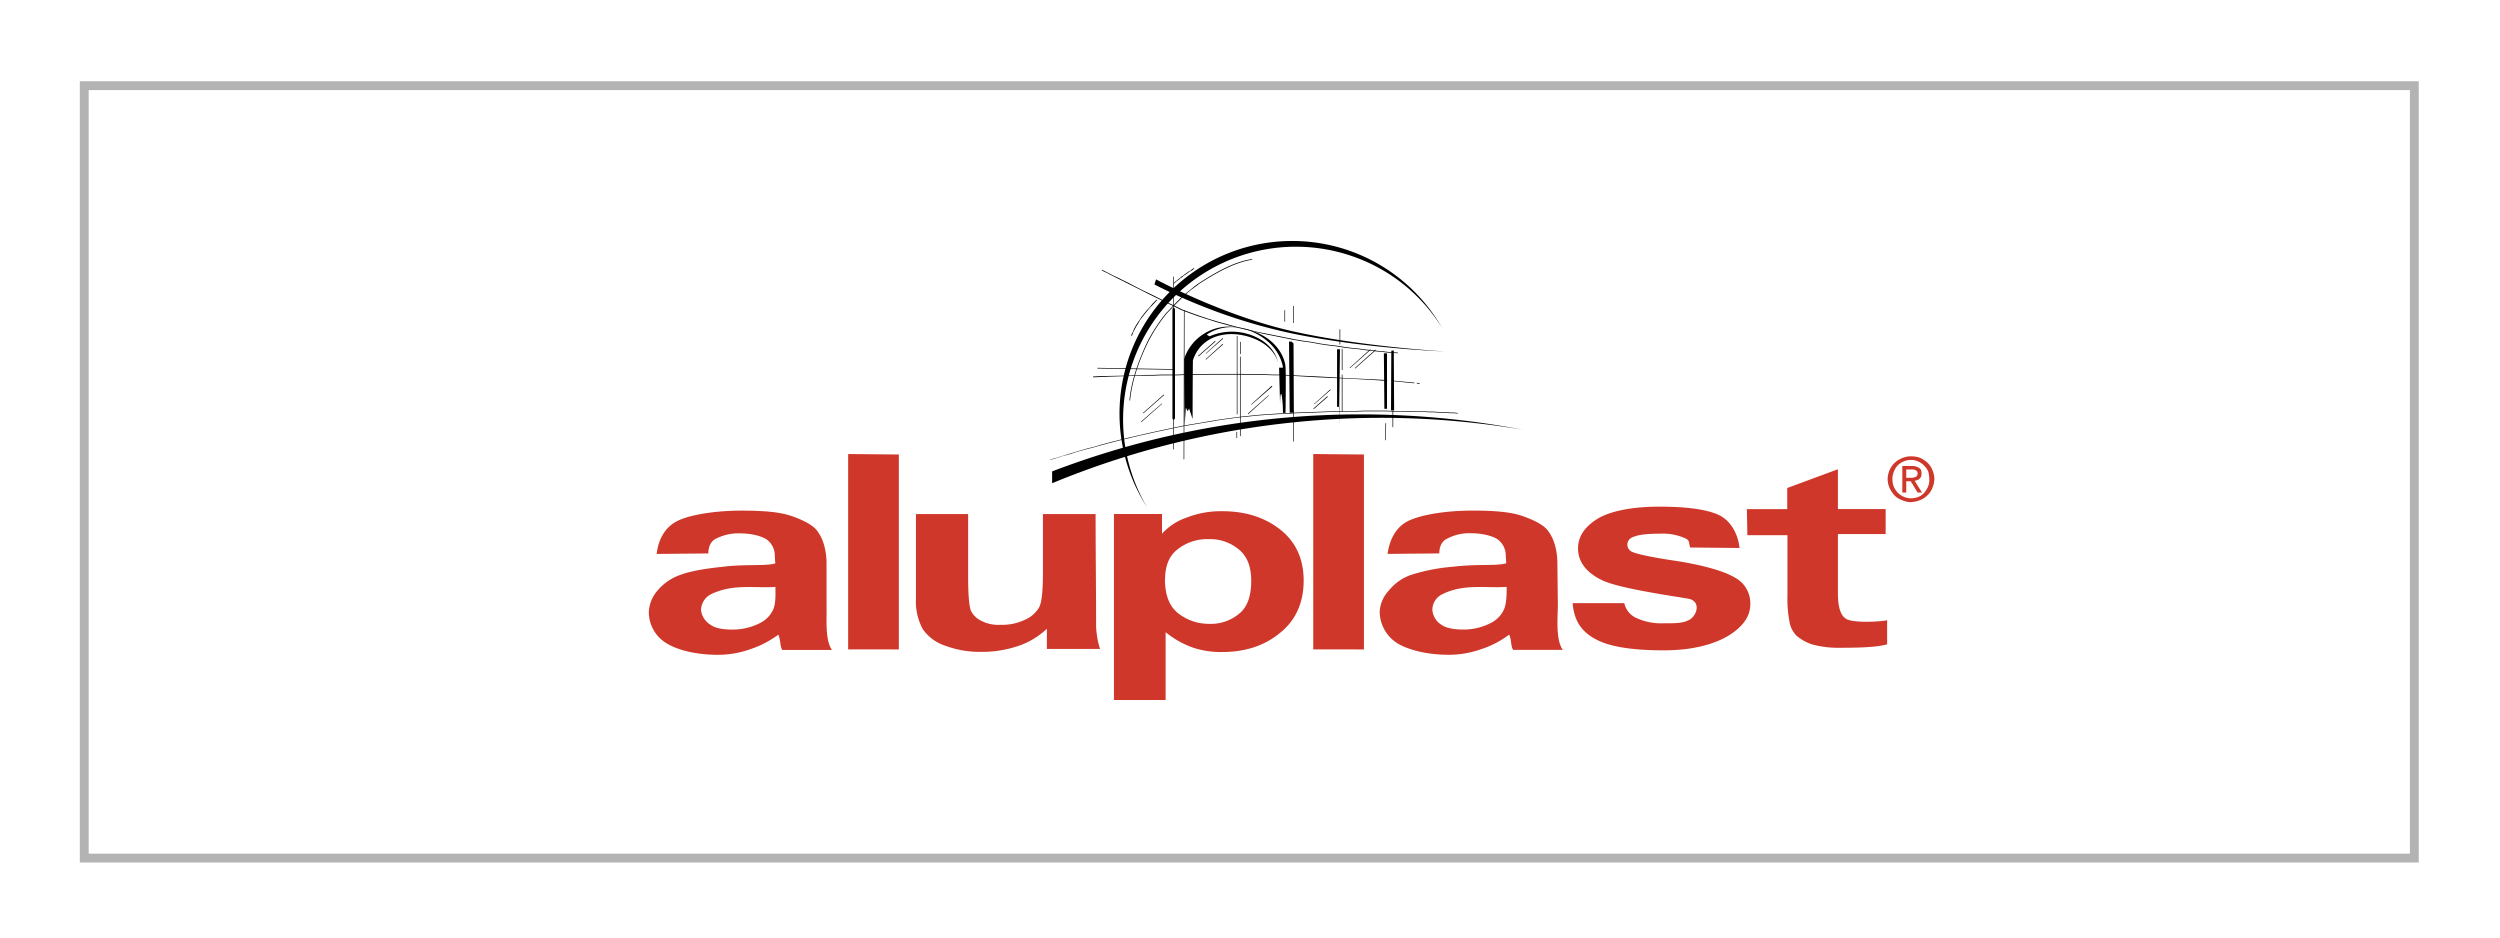 <svg xmlns="http://www.w3.org/2000/svg" id="Layer_1" data-name="Layer 1" viewBox="0 0 800 300"><defs><style>.cls-1{fill:#ce3729;}.cls-1,.cls-2{fill-rule:evenodd;}.cls-3{fill:#b3b3b3;}</style></defs><path class="cls-1" d="M226.68,177.1l-16.54.16c.48-4.41,2.52-8.51,6.62-10.55s12.28-3.31,20.47-3.31c7.41,0,12.44.47,16.07,1.73s6.77,2.83,8.19,4.72,2.83,4.89,3,9.93v13.86c.16,3.78-.63,11,1.73,14.33H250.3c-.78-1.42-.47-3.31-1.25-4.88a32,32,0,0,1-9.14,4.72,31,31,0,0,1-10.24,1.73c-6.61,0-12.75-1.41-16.53-3.78a11.68,11.68,0,0,1-5.52-9.92,11.31,11.31,0,0,1,2.84-6.93,16.71,16.71,0,0,1,7.4-5c3-1.1,7.25-1.89,13.23-2.52,7.72-.95,14-.16,17-1.11l-.15-2.36a6.42,6.42,0,0,0-2.68-5.35c-1.58-.95-4.41-1.9-8.82-1.9a15.92,15.92,0,0,0-7.4,1.74c-1.58.79-2.37,2.53-2.37,4.73Zm21.42,10.71c-6.61.47-13.54-1.1-20.63,2.37a5.84,5.84,0,0,0-3.15,5,6.37,6.37,0,0,0,3,4.72c1.73,1.26,4.41,1.57,7.09,1.57a19.34,19.34,0,0,0,9-2.2,9,9,0,0,0,4.1-4.41c.79-2.05.63-4.88.63-7.09Zm23.31,20V145.29l16.22.15v62.38Zm85-43.32h15.43v6.3a18.81,18.81,0,0,1,8-5.2,29.82,29.82,0,0,1,11.34-2c7.24,0,13.39,1.89,18.43,5.82s7.56,9.46,7.56,16.38c0,7.25-2.68,12.92-7.72,16.86-5,4.09-11.18,6-18.42,6a28,28,0,0,1-9.3-1.42A29.3,29.3,0,0,1,373,202.3V224H356.46V164.5Zm16.37,20.79c0,4.89,1.26,8.51,4.1,10.87A15.91,15.91,0,0,0,387,199.63a14,14,0,0,0,9.6-3.31q3.78-3.07,3.79-10.4c0-4.57-1.26-7.87-3.94-10.08a14.28,14.28,0,0,0-9.61-3.31,15.22,15.22,0,0,0-10.08,3.31C374.09,177.89,372.83,181.2,372.83,185.29ZM503.24,193h16.54a6.7,6.7,0,0,0,3.78,4.72,18.92,18.92,0,0,0,8.82,1.73c4.09,0,6.14,0,8.19-1.1s3.46-4.56,1.26-6.14c-.79-.63-1.74-.63-4.41-1.1-13.07-2.05-21.42-3.78-24.89-5.51-4.88-2.37-7.56-5.83-7.56-10.08,0-3.63,1.9-6.78,6.15-9.46,4.09-2.52,11.18-3.93,19.84-3.93,8.35,0,15,.78,19.06,2.67s6.3,6.62,6.61,10.56l-15.75-.16c-.63-1.73,0-2.21-1.73-3a17.51,17.51,0,0,0-7.87-1.42c-4.25,0-7.25.31-9.14,1.26a2.52,2.52,0,0,0-.15,4.41c1.41.79,6.45,1.89,15.11,3.15q12.76,2.13,18,5.19a9.33,9.33,0,0,1,5,8.51c0,3.94-2.36,7.24-6.93,10.08-4.73,2.84-11.66,4.73-20.79,4.73-8.35,0-16.06-.8-20.95-3.15s-7.72-5.83-8.19-12Zm100.17-30.09v8H588.13v18.43c0,3,.16,7.4,2.84,8.82,2.67,1.26,10.86.79,12.91.31v7.72c-3.78,1.1-11.34,1.1-16.06,1.1a30.91,30.91,0,0,1-8-1.1,14.6,14.6,0,0,1-5-2.83,8.35,8.35,0,0,1-2.21-4.57,38.17,38.17,0,0,1-.63-8V171.27H559.16l-.16-8.35h12.92v-6.76l16.21-6v12.75Zm-183.17,44.9V145.29l16.22.15v62.38Zm40.32-30.72-16.54.16c.63-4.41,2.52-8.51,6.62-10.55,4.25-2.05,12.28-3.31,20.47-3.31,7.41,0,12.44.47,16.06,1.73s6.78,2.83,8.19,4.72,2.84,4.89,3,9.93l.15,13.86c0,3.78-.78,11,1.58,14.33H484.18c-.79-1.42-.47-3.31-1.26-4.88a30.07,30.07,0,0,1-9.13,4.72,31,31,0,0,1-10.24,1.73c-6.46,0-12.75-1.41-16.54-3.78a12.06,12.06,0,0,1-5.51-9.92,10.67,10.67,0,0,1,3-6.93,15.44,15.44,0,0,1,7.25-5A59.7,59.7,0,0,1,465,181.35c7.87-.95,14-.16,17-1.11l-.16-2.36a6.39,6.39,0,0,0-2.68-5.35c-1.57-.95-4.4-1.9-8.82-1.9a14.79,14.79,0,0,0-7.24,1.74c-1.73.79-2.52,2.53-2.52,4.73Zm21.57,10.71c-6.76.47-13.69-1.1-20.62,2.37a5.54,5.54,0,0,0-3.15,5,6.15,6.15,0,0,0,2.83,4.72c1.73,1.26,4.57,1.57,7.25,1.57a19.19,19.19,0,0,0,8.81-2.2,9,9,0,0,0,4.1-4.41C482.13,192.85,482.13,190,482.13,187.81ZM611.6,160.72a7.62,7.62,0,0,1-2.84-.63,6.21,6.21,0,0,1-2.52-1.57,8.82,8.82,0,0,1-1.57-2.36,7.48,7.48,0,0,1-.63-2.84,7.57,7.57,0,0,1,1.1-3.78,6.85,6.85,0,0,1,2.68-2.52,7.47,7.47,0,0,1,3.78-1,8.76,8.76,0,0,1,2.83.48,10.13,10.13,0,0,1,2.37,1.57,6.27,6.27,0,0,1,1.57,2.37,7.42,7.42,0,0,1,.63,2.83,7.67,7.67,0,0,1-.63,2.84,6.31,6.31,0,0,1-1.57,2.36,6.87,6.87,0,0,1-2.37,1.57,9.31,9.31,0,0,1-2.83.63Zm-6-7.4a5.53,5.53,0,0,0,.79,3.15,6,6,0,0,0,2.2,2.2,6.07,6.07,0,0,0,3,.79,6.56,6.56,0,0,0,3-.79,5.6,5.6,0,0,0,2-2.2,5.53,5.53,0,0,0,.79-3.15,10.52,10.52,0,0,0-.32-2.36,6.06,6.06,0,0,0-1.42-2.05,5.6,5.6,0,0,0-1.89-1.26,4.92,4.92,0,0,0-2.2-.47,5.7,5.7,0,0,0-2.37.47,5.83,5.83,0,0,0-1.89,1.26,5.61,5.61,0,0,0-1.26,2.05,6.4,6.4,0,0,0-.47,2.36ZM610,154v3.62h-1.26v-8.5h3.15a3.75,3.75,0,0,1,2.21.63c.63.31.79.94.79,1.89,0,1.26-.79,2-2.21,2.2l2.36,3.78h-1.41L611.44,154Zm0-1.11h1.58a1.77,1.77,0,0,0,.94-.15,1.24,1.24,0,0,0,.79-.31,1.34,1.34,0,0,0,.32-.95c0-.79-.63-1.26-1.89-1.26H610v2.67Z"></path><path class="cls-2" d="M367,162.22A55.26,55.26,0,1,1,461.51,105a54.73,54.73,0,0,0-29.23-23.17A55.28,55.28,0,0,0,367,162.22Z"></path><path class="cls-2" d="M336.71,150.84a276.23,276.23,0,0,1,150.54-13.33A271.74,271.74,0,0,0,414,135.15a275.58,275.58,0,0,0-77.32,19.48v-3.79Zm33.23-61.43S391.37,101,413.62,106s48.81,6.46,48.81,6.46-25-.82-48.91-5.74a177.93,177.93,0,0,1-44.1-15.69l.52-1.64Zm9.12,46.86s-.2-20.61-.1-21.53a15.11,15.11,0,0,1,16.92-10c12.41,1.74,15.28,9.74,15.48,12.61s0,14.77,0,14.77h-.82a36.07,36.07,0,0,0-.41-5.74c-.51-1.54-.51,3.07-.51,3.07l-.31-11.79h1.23s-.51-7.07-9.33-11.28-15.07.72-15.07.72l.92.52a17.94,17.94,0,0,1,13.54-.31c7.69,2.87,8.41,8.82,8.41,8.82s-.93-5.44-8.62-8.11-16.1-.61-18.66,7.29c-.1,8.61-.1,18.76-.1,18.76l-1.13-3.38-.41.92-.61-1.13-.42,5.84Z"></path><path class="cls-2" d="M383.47,113.82l5.23-4.62.1-.1.21.21h-.1L383.58,114v.11l-.21-.21Zm2.46-.82,5.23-4.72.11-.1.1.2-.1.11L386,113.1v.1l-.21-.1Zm0,1.84,5.23-4.71.11-.11.1.21-.1.1L386,115v.1l-.21-.1Zm-20.71,20,6.46-5.64v-.1l.21.1-.11.1L365.32,135v.11l-.2-.21.1-.1Zm.62-2.77,6.46-5.74.1-.1.2.2h-.1L366,132.17l-.1.11-.21-.21Zm34.65-2.77,6.36-5.74.11-.1.2.2-.1.1-6.46,5.64-.11.11-.1-.11Zm-1.12,3,6.46-5.75.1-.1.1.21h-.1l-6.36,5.74-.1.1-.21-.2Zm34.24-14.57L440,112l.11-.1.2.21h-.1l-6.46,5.74-.11.1-.1-.21Zm-1.64-.1,6.36-5.74.11-.1.2.2h-.1l-6.46,5.74-.11.11-.1-.21ZM420.59,129.2l5-4.51.1-.1.1.2-5.13,4.51v.1l-.2-.2Zm-.2,1.44,4.3-3.8v-.1l.21.2-.1.11-4.31,3.79v.1l-.21-.2Zm-24.41-23v24.91h-.3l.1-.1V107.67l-.1-.11h.3ZM414,98v5.23l.1.1h-.3V97.92h.3Zm-2.77,1.33v3.49l.1.1h-.3V99.26h.2Zm17.64,6.15v4.72h-.31l.1-.1v-4.62l-.1-.1h.31Zm.72,6.26v6.66h-.21v-6.66l-.1-.11h.31Zm0,8.2v11.79h-.21V120l-.1-.1h.31ZM397,109.51l.1,3.69v.11h-.2v-.11l-.11-3.69v-.1h.31Zm0,4.72v25.33h-.21V114.13H397Zm31.48,21.84.31-24.3h-.93v18.46l.82-.11-.2,5.95Zm-14.46-4H412.7l-.21-22.76h.82l.62.61.1,22.15Zm28.82-19h1v17.74H443Zm2.35-.82.82-.1.11,19.17h-1l.1-19.07Zm-1.64,23.17-.1,5.44h-.2l.1-5.44Z"></path><path class="cls-2" d="M445.82,131.35v5.34h-.21v-5.34Zm-31.79.21v9.74h-.2v-9.84h.2Zm-18.15,6.66v1.85l.1.1h-.3v-2h.2Z"></path><path class="cls-2" d="M336.41,147a11.11,11.11,0,0,1,1.74-.51l.92-.31,1-.31,1.33-.41,1.34-.41,1.64-.51,1.74-.51,1.84-.52,2.06-.51,2.05-.62,2.25-.61,2.36-.62,2.46-.61,2.56-.62,2.67-.61,2.67-.62,2.77-.61,2.87-.62,2.87-.61,3-.62,3-.51,3.07-.51,3-.52,3.08-.51,3.08-.41,3.07-.41,3-.31,3.07-.31,3-.2,3-.21,3-.1,3-.21,2.87-.1,2.87-.1,2.77-.1,2.76-.1,2.67-.11H434l2.57-.1h7.07l2.26.1h4.2l1.95.11h3.59l1.64.1h1.44l1.43.1,2.36.1,1.85.1a11.48,11.48,0,0,1,1.94.11h.21v.2h-.21a12.68,12.68,0,0,0-1.95-.1l-1.84-.1-2.36-.1-1.44-.11H457.2l-1.54-.1h-3.59l-1.95-.1h-4.2l-2.26-.1h-7.08l-2.56.1h-5.23l-2.77.1-2.77.1-2.76.11-2.87.1-2.88.1-3,.21-3,.1-3,.2-3,.21-3,.31-3.08.3-3.08.41-3.07.41-3,.52-3.07.51-3,.51-3,.52-3,.61-2.88.62-2.87.61-2.77.62-2.76.62-2.56.61-2.57.62-2.46.61-2.36.62-2.25.61-2.16.62-2,.51-1.94.52-1.75.51-1.53.51-1.44.41-1.23.31-1.13.41c-.82.21-1.64.51-2.46.72l-.1.1h-.1V147ZM446,121.82l6.46.61h.11v.21h-.11L446,122h-.1v-.2Zm7.59.71.61.11h.11v.3l-.11-.1-.71-.1h-.1v-.31ZM446.84,113c-.61,0-1.33-.1-1.94-.1l-1.23-.11-1.34-.2-1.54-.1-1.74-.21-1.95-.2-2.15-.31-2.26-.21-2.46-.3-2.46-.41-2.67-.31-2.77-.41-2.76-.52-3-.41-3-.51-3-.61-3.08-.62-3.08-.62-3.07-.71-3.08-.72-3-.72-3.08-.82-3-.82-2.87-.92-2.87-.92-2.77-1-2.67-1L375.58,98l-2.36-1.13L367.37,94c-2.76-1.43-5.53-2.77-8.3-4.2-1.33-.62-2.67-1.34-4-2l-.72-.41-.92-.41-.62-.31-.1-.1h-.2l.2-.21,1.44.72c.61.31,1.23.61,1.74.92,1.85.82,3.59,1.75,5.33,2.57,2.06,1.12,4.14,2.18,6.26,3.18,1.95.92,3.89,1.94,5.74,2.87l2.46,1.12L378.24,99l2.67,1,2.77,1,2.77.93,3,.92,3,.82,3,.82,3.07.72,3.08.82,3.08.61,3.07.62,3,.61,3.07.62,3,.51,2.88.41,2.76.51,2.77.41,2.67.31,2.56.41,2.36.31,2.26.21,2.15.3,1.95.21,1.74.2,1.54.11,1.44.2,1.12.1c.72,0,1.44.11,2.16.11h.1v.3l-.21-.1Zm-95.57,4.71,24.41.41h.1v.21h-.1l-24.41-.41h-.1v-.21Zm-1.43,2.77,1.84-.1c3-.1,5.85-.1,8.82-.2l4.11-.11,2.25-.1h2.26l2.46-.1h5l2.57-.1h5.23l2.66-.11h10.56l2.47.11H405l2.25.1h2.26l2.15.1,1.95.1c3.49.21,6.87.31,10.36.52,2.36.1,4.61.3,7,.41l4.41.2,6.56.31,1.44.1h.51v.31l-.1-.1h-1.44l-.92-.1-7.08-.41-4.71-.21-8.82-.41-7.18-.41-2.05-.1-2.05-.1h-2.26L405,120h-4.93l-2.46-.1H387.06l-2.67.1h-5.23l-2.56.11h-5l-2.47.1h-2.25l-4.41.1-3.79.1-3.29.1-5,.21h-.61v-.21ZM362,107.26c.1-.11.1-.31.21-.52l.2-.31.21-.51.2-.51.31-.62.41-.72.51-.81.62-.93.61-.92.72-.92.92-1.13.93-1,1-1.23L370,96l.1-.11.21.21h-.1l-1.13,1.23L368,98.44l-.92,1.12-.82,1-.72.92-.72.92-.51.93-.51.82-.41.71-.31.62-.31.51-.21.52-.1.3-.1.31-.1.21v.1H362v-.2Zm13.74-16.82.11-.1c.3-.31.71-.52,1-.82l.82-.62.41-.41.51-.31.52-.41.61-.4.51-.41.62-.31.51-.41.62-.41h.1l.1.1-.1.1-.51.41-.62.31-.61.41-.52.41-.61.41-.51.31-.41.41-.52.3-.41.41-.72.52a5.15,5.15,0,0,0-.81.71l-.21.11v-.31Z"></path><path class="cls-2" d="M379.06,99.36l-.1,47.48v.1h-.31l.11-.1.1-47.48v-.1h.2v.1Z"></path><path class="cls-2" d="M383.47,91.05l-1.12.82-1.13.82-1.13.93-1.13,1c-1.94,1.85-3.69,3.69-5.64,5.74a51.57,51.57,0,0,0-5.84,8.93c-2.87,5.84-5.23,12.4-5.85,18.86h-.2c.51-6.35,3.07-13.22,5.84-19a53.84,53.84,0,0,1,5.85-8.92c1.95-2,3.69-4,5.74-5.84l1.13-.92,1.13-.93,1.12-.92,1.13-.82c5-3.28,11.38-7.08,17.33-7.9v.21c-5.95.92-12.2,4.61-17.23,7.89Z"></path><path class="cls-2" d="M375.68,88.7v55.06h-.31l.11-.1v-55l-.11-.11h.31Z"></path><path class="cls-2" d="M376,99.05v34.66c0,.72-.82.82-.82,0V99.05C375.17,98.33,376,98.33,376,99.05Z"></path><path class="cls-1" d="M335,207.65V201.2a25,25,0,0,1-9.14,5.51,36.4,36.4,0,0,1-11.81,1.89,31.72,31.72,0,0,1-11.34-1.89,14.21,14.21,0,0,1-7.4-5.35,18.46,18.46,0,0,1-2.21-9.61V164.5h16.7v19.84c0,6,.32,9.77.94,11.19a7.2,7.2,0,0,0,3.31,3.15,11.92,11.92,0,0,0,6.14,1.26,16.9,16.9,0,0,0,7.72-1.58,9.61,9.61,0,0,0,4.57-3.94c.94-1.73,1.26-5.51,1.26-11.65V164.5h16.85c0,12,.16,23.94.16,35.91a27.48,27.48,0,0,0,1.26,7.24Z"></path><path class="cls-3" d="M771.17,28.83V273.17H28.38V28.83H771.17M774,26H25.54V276H774V26Z"></path></svg>